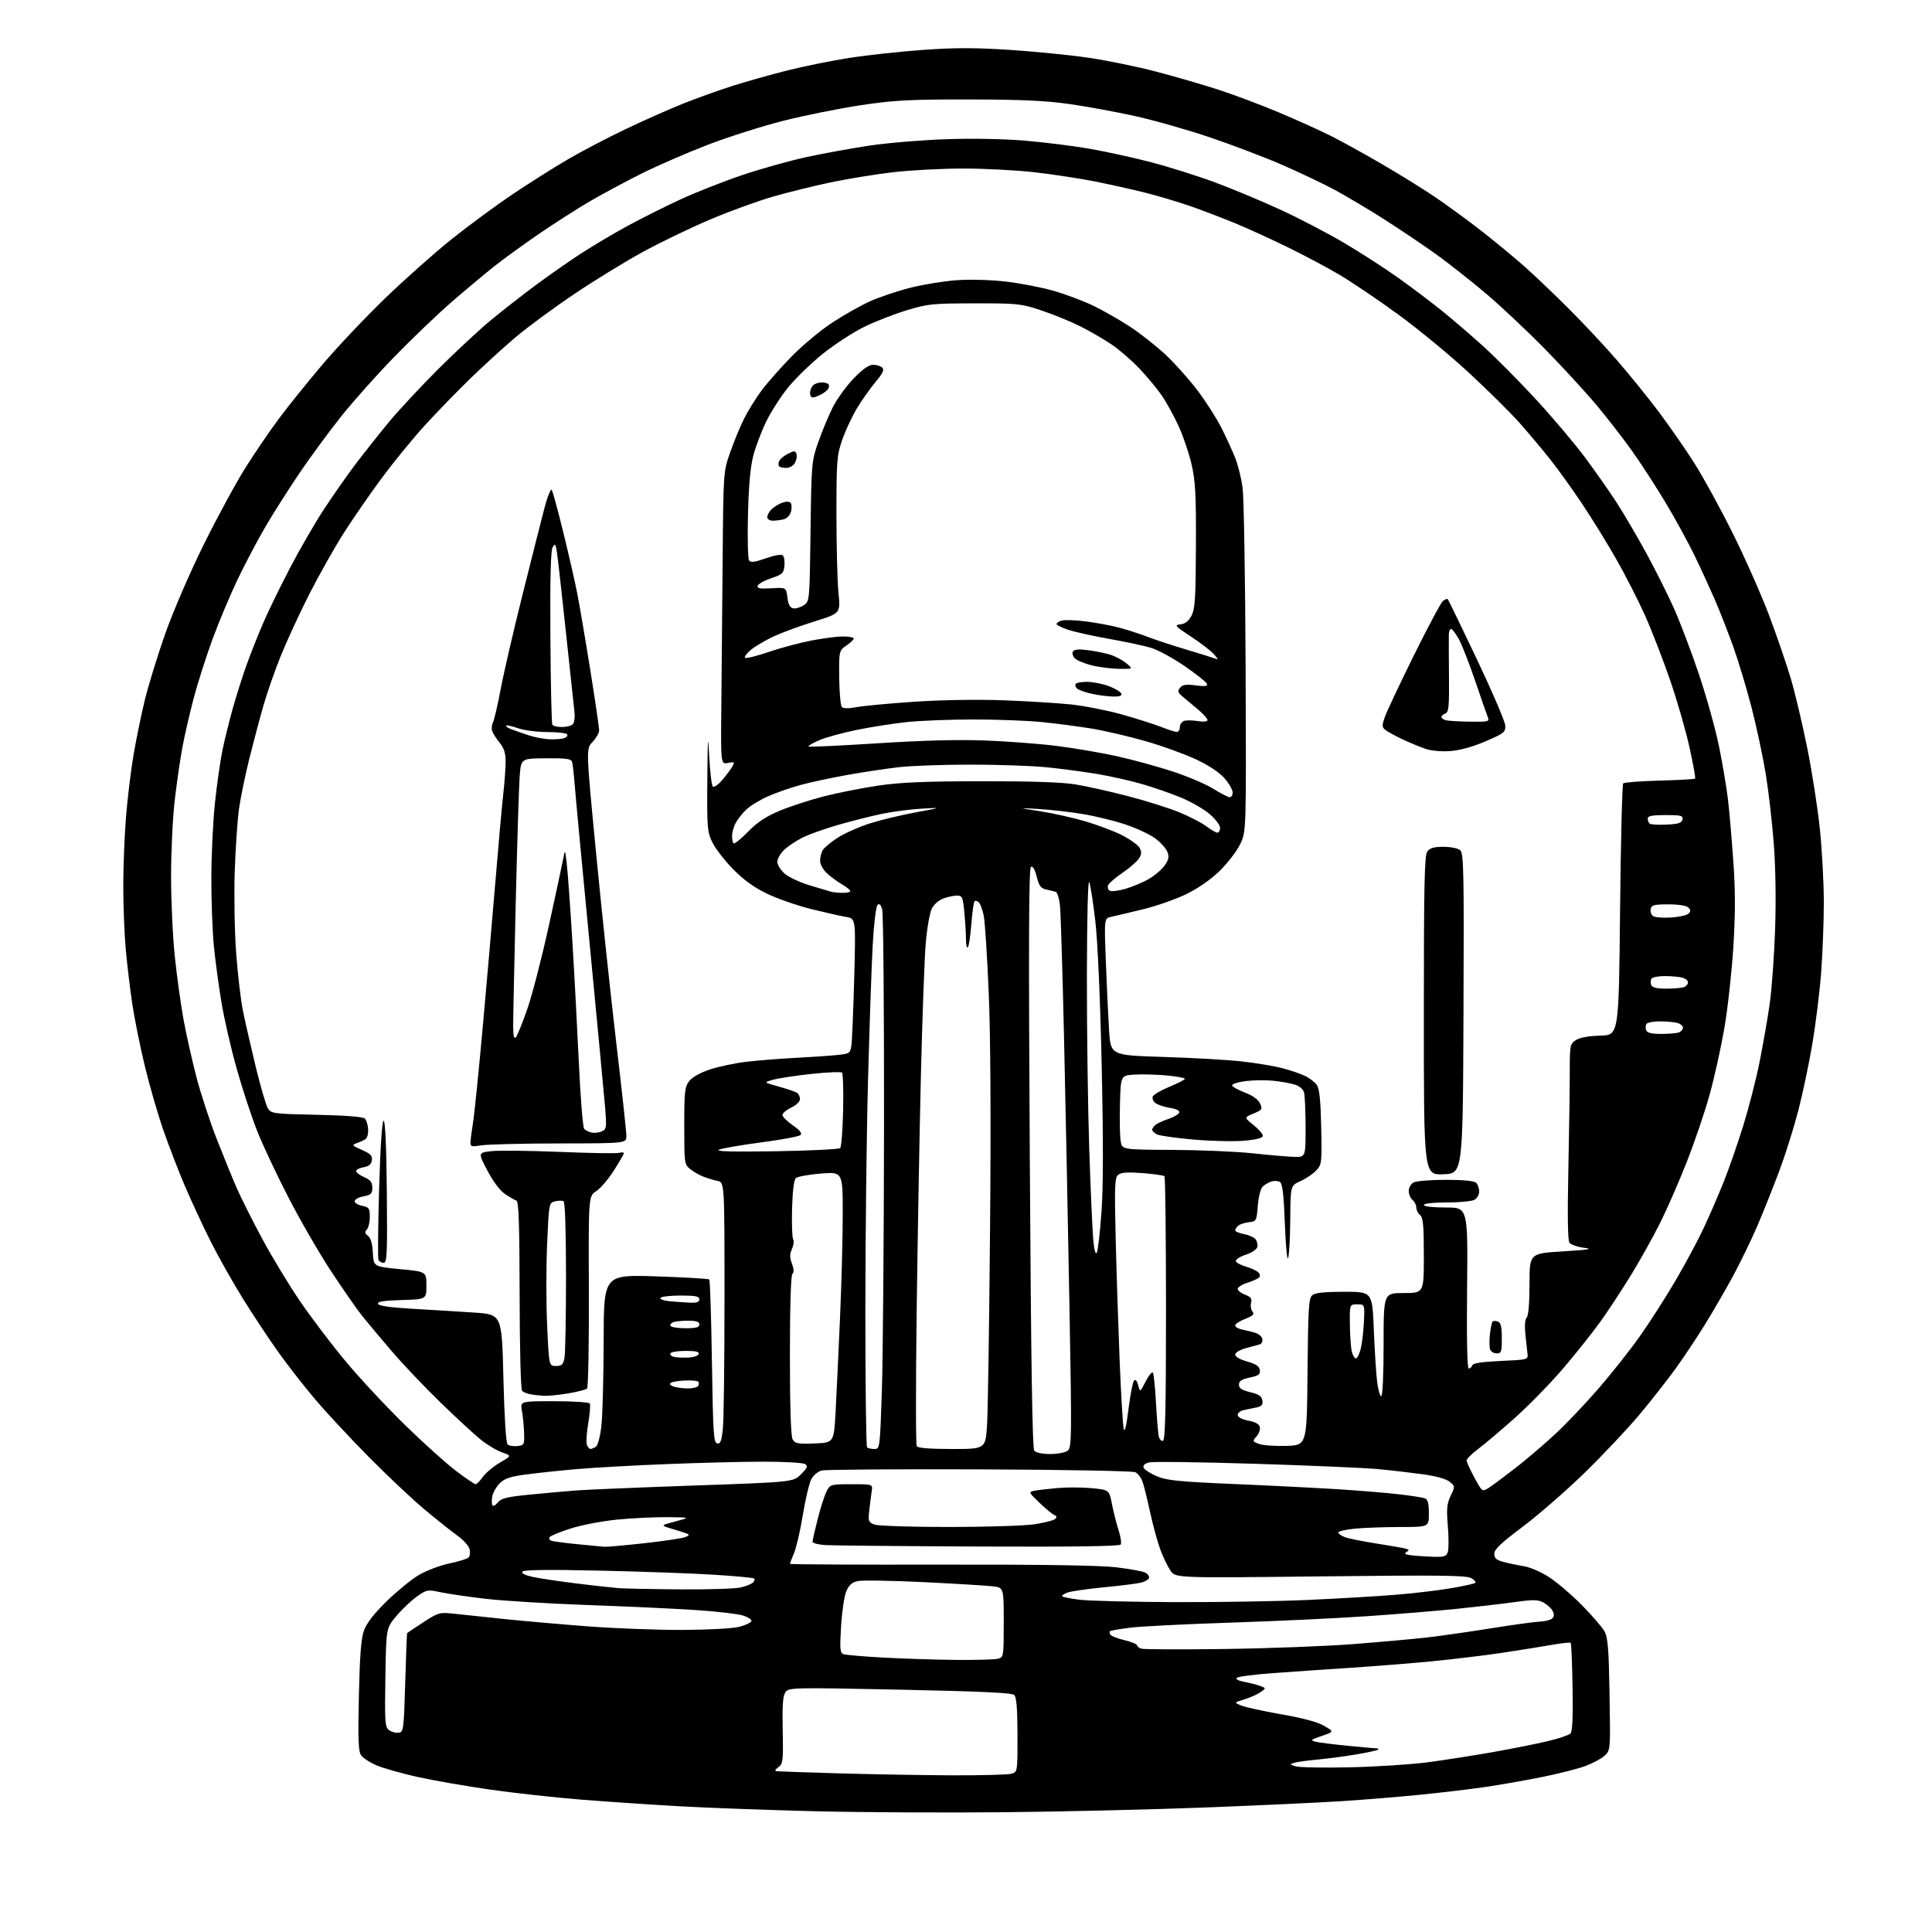 <?xml version="1.0" encoding="UTF-8" standalone="no"?>
<svg 
  version="1.1" 
  xmlns="http://www.w3.org/2000/svg" 
  xmlns:xlink="http://www.w3.org/1999/xlink" 
  xmlns:svg="http://www.w3.org/2000/svg"
  xmlns:rdf="http://www.w3.org/1999/02/22-rdf-syntax-ns#"
  xmlns:cc="http://creativecommons.org/ns#"
  xmlns:dc="http://purl.org/dc/elements/1.1/"
  viewBox="0 0 768 768"
  width="768"
  height="768"
>
<style>svg {background-color: white; }</style>"
<path stroke="none" fill="black" fill-rule="evenodd" d="M400.00,720.38C376.62,720.63 342.63,720.46 324.46,720.01C306.29,719.56 282.22,718.69 270.96,718.06C259.71,717.44 241.95,716.25 231.50,715.42C221.05,714.59 204.62,712.79 195.00,711.42C185.38,710.05 172.32,707.77 166.00,706.37C159.68,704.96 152.34,702.89 149.71,701.76C147.07,700.64 144.30,698.84 143.55,697.76C142.45,696.20 142.28,691.45 142.66,674.16C143.01,658.18 143.54,651.37 144.67,648.18C145.71,645.28 148.62,641.51 153.54,636.68C157.57,632.73 163.29,628.03 166.26,626.23C169.28,624.41 174.65,622.34 178.47,621.54C182.22,620.76 185.73,619.67 186.27,619.13C186.81,618.59 186.99,617.09 186.66,615.79C186.34,614.50 184.14,612.07 181.79,610.41C179.43,608.74 173.45,603.97 168.50,599.81C163.55,595.65 153.57,586.23 146.31,578.87C139.06,571.52 129.70,561.47 125.51,556.54C121.32,551.62 114.81,543.29 111.04,538.04C107.27,532.79 100.83,523.10 96.72,516.50C92.62,509.90 86.76,499.51 83.71,493.41C80.65,487.32 76.06,477.45 73.51,471.48C70.96,465.51 67.07,455.42 64.87,449.06C62.67,442.70 59.35,431.20 57.50,423.50C55.65,415.80 53.43,404.77 52.57,399.00C51.71,393.23 50.55,383.55 50.00,377.50C49.45,371.45 49.00,360.18 49.00,352.45C49.00,344.72 49.48,332.35 50.07,324.95C50.66,317.55 52.01,306.37 53.08,300.10C54.14,293.83 56.18,283.93 57.61,278.10C59.04,272.27 62.65,260.52 65.65,252.00C68.75,243.20 75.37,227.86 80.98,216.50C86.42,205.50 93.95,191.63 97.72,185.69C101.48,179.74 107.47,170.97 111.03,166.20C114.59,161.43 122.27,151.90 128.09,145.02C133.92,138.13 145.06,126.34 152.85,118.80C160.65,111.27 172.53,100.69 179.26,95.29C185.99,89.89 196.90,81.84 203.50,77.40C210.10,72.96 220.00,66.70 225.50,63.48C231.00,60.26 241.41,54.81 248.63,51.36C255.85,47.91 266.20,43.32 271.63,41.16C277.06,39.00 285.81,35.86 291.09,34.17C296.36,32.49 306.18,29.72 312.91,28.02C319.63,26.33 330.84,24.06 337.82,22.98C344.79,21.90 357.86,20.49 366.86,19.84C379.42,18.93 387.44,18.93 401.36,19.83C411.34,20.48 425.49,21.89 432.81,22.97C440.13,24.04 452.20,26.53 459.64,28.48C467.07,30.44 478.15,33.65 484.26,35.63C490.37,37.60 501.23,41.69 508.39,44.70C515.55,47.71 524.82,51.90 528.99,53.99C533.16,56.09 542.18,61.07 549.04,65.05C555.89,69.04 565.34,74.88 570.03,78.03C574.72,81.18 583.05,87.25 588.53,91.52C594.01,95.78 601.85,102.25 605.95,105.89C610.05,109.52 618.15,117.25 623.95,123.05C629.75,128.85 638.36,138.08 643.08,143.55C647.80,149.02 655.09,158.03 659.27,163.57C663.46,169.11 669.86,178.33 673.51,184.07C677.15,189.81 684.14,202.60 689.05,212.50C693.95,222.40 700.42,237.05 703.42,245.06C706.42,253.07 710.21,264.14 711.85,269.66C713.49,275.17 716.42,287.52 718.36,297.09C720.31,306.67 722.59,321.37 723.45,329.76C724.30,338.15 725.00,351.20 725.00,358.76C724.99,366.32 724.52,378.80 723.94,386.50C723.36,394.20 721.79,406.96 720.45,414.86C719.12,422.76 716.61,434.68 714.88,441.36C713.16,448.04 709.82,458.68 707.47,465.00C705.12,471.32 701.15,481.28 698.65,487.12C696.15,492.96 691.66,502.22 688.67,507.69C685.68,513.17 680.72,521.71 677.65,526.67C674.58,531.64 669.52,539.25 666.40,543.60C663.29,547.94 656.80,556.23 651.98,562.02C647.16,567.80 637.15,578.42 629.74,585.63C622.32,592.83 611.24,602.46 605.12,607.04C596.65,613.38 594.00,615.91 594.00,617.64C594.00,619.43 594.81,620.14 597.75,620.92C599.81,621.47 603.44,622.22 605.81,622.60C608.18,622.97 612.68,624.93 615.81,626.96C618.94,628.98 624.80,633.98 628.83,638.07C632.86,642.16 636.90,646.85 637.81,648.50C639.16,650.96 639.52,655.46 639.82,673.62C640.19,695.59 640.17,695.76 637.91,697.87C636.65,699.04 633.21,700.90 630.27,702.00C627.32,703.11 619.41,705.11 612.70,706.45C605.99,707.80 595.77,709.58 590.00,710.42C584.23,711.25 572.75,712.62 564.50,713.44C556.25,714.27 542.30,715.41 533.50,715.98C524.70,716.55 500.62,717.67 480.00,718.47C459.38,719.28 423.38,720.14 400.00,720.38zM378.50,705.72C390.05,705.76 400.62,705.48 402.00,705.10C404.50,704.39 404.50,704.39 404.47,689.72C404.45,679.48 404.07,674.67 403.22,673.82C402.31,672.91 390.37,672.35 357.82,671.67C315.24,670.79 313.60,670.82 312.26,672.63C311.20,674.05 310.93,677.66 311.14,687.74C311.38,699.88 311.24,701.11 309.45,702.46C307.92,703.62 307.83,703.97 309.00,704.10C309.82,704.19 321.07,704.57 334.00,704.95C346.93,705.32 366.95,705.67 378.50,705.72zM536.50,702.53C546.95,702.31 560.90,701.41 567.50,700.54C574.10,699.67 585.80,697.84 593.50,696.48C601.20,695.11 611.02,693.15 615.33,692.12C619.64,691.08 623.67,689.73 624.29,689.11C625.05,688.35 625.32,682.52 625.12,670.75C624.96,661.26 624.63,653.30 624.38,653.05C624.14,652.81 620.69,653.18 616.72,653.88C612.75,654.58 603.84,656.01 596.92,657.05C590.00,658.08 577.40,659.60 568.92,660.42C560.44,661.23 545.85,662.39 536.50,663.00C527.15,663.61 513.43,664.55 506.01,665.09C498.59,665.63 492.12,666.48 491.63,666.97C491.11,667.49 492.35,668.16 494.62,668.57C496.75,668.96 499.59,669.68 500.92,670.18C503.33,671.08 503.33,671.08 501.05,672.68C499.79,673.56 496.90,674.85 494.63,675.54C490.50,676.79 490.50,676.79 493.50,678.00C495.15,678.67 502.35,680.24 509.50,681.49C518.03,682.98 523.84,684.56 526.41,686.07C530.32,688.39 530.32,688.39 525.41,690.07C521.00,691.59 520.75,691.82 523.00,692.37C524.38,692.70 530.16,693.43 535.86,693.99C541.55,694.55 546.69,695.00 547.27,695.00C547.86,695.00 548.10,695.24 547.81,695.53C547.52,695.81 543.51,696.68 538.89,697.45C534.28,698.22 527.35,699.13 523.50,699.48C519.65,699.84 515.60,700.40 514.50,700.74C512.65,701.31 512.68,701.41 515.00,702.15C516.38,702.59 526.05,702.76 536.50,702.53zM158.49,688.79C160.40,688.51 160.53,687.54 161.08,669.00C161.39,658.27 161.73,649.38 161.83,649.23C161.92,649.08 164.81,647.13 168.25,644.89C174.15,641.06 174.81,640.86 180.00,641.43C183.03,641.76 191.98,642.70 199.89,643.53C207.81,644.36 223.11,645.70 233.89,646.52C244.68,647.33 261.60,647.96 271.50,647.92C281.78,647.87 291.40,647.34 293.93,646.67C296.36,646.03 298.51,645.02 298.70,644.43C298.89,643.83 297.35,642.82 295.27,642.17C293.20,641.52 284.75,640.55 276.50,640.01C268.25,639.47 248.90,638.57 233.50,638.02C218.10,637.47 199.85,636.35 192.95,635.54C186.05,634.73 178.01,633.55 175.09,632.93C169.98,631.83 169.61,631.90 165.73,634.64C163.51,636.21 159.85,639.68 157.60,642.35C153.50,647.20 153.50,647.20 153.19,666.82C152.90,684.78 153.03,686.55 154.68,687.76C155.67,688.48 157.39,688.95 158.49,688.79zM380.00,659.84C387.98,659.91 395.51,659.70 396.75,659.37C398.95,658.78 399.00,658.43 399.00,644.94C399.00,631.12 399.00,631.12 394.75,630.59C392.41,630.30 380.08,629.56 367.34,628.93C354.60,628.31 342.74,628.12 340.99,628.50C338.64,629.02 337.45,630.07 336.40,632.59C335.62,634.45 334.69,640.70 334.34,646.46C333.79,655.42 333.93,657.03 335.26,657.54C336.11,657.87 343.27,658.49 351.16,658.92C359.05,659.35 372.02,659.76 380.00,659.84zM487.00,655.50C504.32,655.26 527.27,654.39 538.00,653.55C548.73,652.71 561.77,651.54 567.00,650.95C572.23,650.36 583.70,648.72 592.50,647.31C601.30,645.90 610.18,644.68 612.23,644.60C614.28,644.51 616.46,643.94 617.07,643.33C617.84,642.56 617.88,641.64 617.17,640.32C616.61,639.27 614.98,637.79 613.54,637.02C611.37,635.86 609.48,635.83 602.22,636.84C597.42,637.51 587.20,638.70 579.50,639.50C571.80,640.30 555.60,641.63 543.50,642.46C531.40,643.29 506.94,644.45 489.14,645.02C471.34,645.60 453.38,646.51 449.23,647.03C445.07,647.56 441.48,648.19 441.24,648.43C441.00,648.67 441.07,649.30 441.40,649.83C441.73,650.36 444.25,651.34 447.00,652.00C449.75,652.66 452.00,653.57 452.00,654.03C452.00,654.48 452.79,655.09 453.75,655.38C454.71,655.68 469.68,655.73 487.00,655.50zM467.00,636.87C484.32,636.93 508.18,636.54 520.00,636.00C531.83,635.46 547.35,634.55 554.50,633.97C561.65,633.40 571.53,632.24 576.45,631.40C581.38,630.56 585.82,629.61 586.34,629.29C586.85,628.97 586.20,628.10 584.89,627.35C582.91,626.22 572.65,626.10 524.92,626.64C467.35,627.29 467.35,627.29 465.31,624.40C464.20,622.80 462.37,619.02 461.25,616.00C460.13,612.98 458.28,606.17 457.13,600.88C455.99,595.59 454.61,590.10 454.07,588.69C453.53,587.28 452.29,585.72 451.30,585.23C450.31,584.73 422.48,584.22 389.45,584.09C356.43,583.97 328.17,584.17 326.67,584.55C325.11,584.94 323.30,586.45 322.47,588.06C321.67,589.61 320.17,595.97 319.15,602.19C318.13,608.41 316.55,615.24 315.65,617.37C314.74,619.50 314.00,621.43 314.00,621.66C314.00,621.89 340.89,622.02 373.75,621.96C413.17,621.89 436.89,622.24 443.46,623.00C448.94,623.64 454.26,624.60 455.27,625.15C456.29,625.69 456.95,626.64 456.75,627.26C456.54,627.88 455.19,628.71 453.76,629.09C452.32,629.47 445.66,630.32 438.95,630.96C432.25,631.61 425.63,632.57 424.24,633.10C422.86,633.62 421.96,634.29 422.24,634.58C422.53,634.86 425.63,635.47 429.13,635.92C432.63,636.37 449.68,636.80 467.00,636.87zM270.50,631.80C281.50,631.88 292.24,631.55 294.37,631.05C296.50,630.56 298.72,629.68 299.31,629.09C299.89,628.51 300.12,627.79 299.82,627.49C299.52,627.19 292.35,626.51 283.89,625.98C275.43,625.44 254.96,624.71 238.41,624.35C217.40,623.89 208.11,624.01 207.65,624.76C207.24,625.42 208.82,626.22 211.80,626.86C214.45,627.43 222.22,628.59 229.06,629.44C235.90,630.29 243.53,631.13 246.00,631.32C248.47,631.50 259.50,631.72 270.50,631.80zM569.68,618.84C574.16,618.98 574.96,618.71 575.54,616.87C575.91,615.70 575.91,611.06 575.53,606.56C574.97,599.76 575.16,597.74 576.66,594.59C578.45,590.83 578.45,590.78 576.25,589.00C574.91,587.92 570.78,586.76 565.77,586.07C561.22,585.44 553.23,584.51 548.00,584.01C542.77,583.51 520.73,582.55 499.00,581.88C477.27,581.20 458.28,580.96 456.79,581.34C455.02,581.78 454.26,582.51 454.61,583.42C454.90,584.19 457.25,585.71 459.82,586.81C463.81,588.51 468.41,588.97 491.00,589.94C505.57,590.56 524.48,591.52 533.00,592.07C541.52,592.63 552.21,593.52 556.74,594.07C561.27,594.61 565.66,595.31 566.49,595.63C567.58,596.05 568.00,597.72 568.00,601.61C568.00,607.00 568.00,607.00 556.75,607.01C550.56,607.01 542.46,607.30 538.75,607.65C535.04,608.00 532.00,608.69 532.00,609.17C532.00,609.65 533.16,610.49 534.58,611.03C536.00,611.57 541.74,612.73 547.33,613.60C552.92,614.48 558.16,615.40 558.97,615.65C560.22,616.04 560.23,616.24 559.04,616.98C558.03,617.60 558.61,617.96 561.07,618.26C562.95,618.49 566.83,618.75 569.68,618.84zM240.29,614.87C241.28,614.94 248.38,614.31 256.07,613.46C263.76,612.61 271.06,611.53 272.28,611.06C274.01,610.39 274.17,610.07 273.00,609.60C272.18,609.27 269.48,608.41 267.00,607.69C262.50,606.37 262.50,606.37 268.50,604.79C274.50,603.20 274.50,603.20 265.50,603.10C260.55,603.05 251.65,603.46 245.73,604.02C239.81,604.58 231.39,606.17 227.02,607.55C222.65,608.93 218.81,610.50 218.48,611.04C218.14,611.57 218.46,612.22 219.19,612.48C219.91,612.74 224.55,613.35 229.50,613.84C234.45,614.33 239.31,614.79 240.29,614.87zM389.19,614.77C358.56,614.63 331.14,614.38 328.25,614.21C325.36,614.04 323.00,613.43 323.00,612.86C323.00,612.30 323.93,608.19 325.07,603.74C326.20,599.28 327.79,594.37 328.59,592.82C330.02,590.06 330.24,590.00 338.50,590.00C346.95,590.00 346.95,590.00 346.52,592.75C346.29,594.26 345.86,597.65 345.56,600.28C345.07,604.71 345.22,605.13 347.58,606.03C349.00,606.57 362.11,607.00 377.12,607.00C391.97,607.00 407.35,606.51 411.31,605.91C415.26,605.31 418.95,604.35 419.50,603.78C420.17,603.09 420.05,602.59 419.14,602.26C418.40,601.98 415.75,599.81 413.27,597.43C408.92,593.27 408.84,593.08 411.12,592.61C412.43,592.34 416.61,591.85 420.41,591.52C424.21,591.18 430.38,591.21 434.12,591.58C440.91,592.25 440.91,592.25 442.02,597.87C442.63,600.97 443.81,605.63 444.64,608.23C445.47,610.83 445.86,613.42 445.51,613.98C445.08,614.67 426.54,614.93 389.19,614.77zM197.89,597.25C199.21,595.59 201.47,595.04 210.50,594.14C216.55,593.54 224.88,592.79 229.00,592.48C233.12,592.16 254.24,591.28 275.91,590.52C315.33,589.14 315.33,589.14 318.41,586.04C321.00,583.44 321.26,582.79 320.00,581.99C319.18,581.46 311.75,581.03 303.50,581.04C295.25,581.04 277.83,581.48 264.80,582.01C251.76,582.53 235.79,583.42 229.30,583.99C222.81,584.55 213.80,585.50 209.29,586.10C202.83,586.96 200.56,587.71 198.65,589.62C197.32,590.96 195.99,593.27 195.70,594.77C195.42,596.26 195.43,597.89 195.74,598.38C196.04,598.87 197.01,598.36 197.89,597.25zM591.85,591.40C593.31,590.46 598.10,586.90 602.50,583.49C606.90,580.07 614.06,573.95 618.41,569.89C622.77,565.83 630.50,557.68 635.59,551.79C640.69,545.89 647.98,536.67 651.79,531.29C655.61,525.90 661.97,516.00 665.92,509.27C669.88,502.55 675.06,492.87 677.43,487.77C679.80,482.67 683.36,474.44 685.33,469.47C687.31,464.51 690.72,454.68 692.92,447.64C695.11,440.60 698.06,429.14 699.46,422.17C700.85,415.20 702.67,404.77 703.49,399.00C704.31,393.23 705.27,379.95 705.63,369.50C706.03,357.81 705.82,344.64 705.10,335.25C704.45,326.86 703.02,314.49 701.93,307.75C700.83,301.01 698.31,289.20 696.34,281.50C694.36,273.80 691.04,262.77 688.97,257.00C686.89,251.22 683.63,242.90 681.73,238.50C679.82,234.10 676.21,226.22 673.69,221.00C671.17,215.78 665.97,206.26 662.13,199.86C658.29,193.46 652.35,184.29 648.92,179.47C645.50,174.65 639.29,166.62 635.13,161.61C630.97,156.60 621.79,146.58 614.74,139.35C607.68,132.12 596.98,122.03 590.95,116.91C584.92,111.80 575.83,104.63 570.75,100.98C565.66,97.34 556.38,91.10 550.12,87.11C543.87,83.13 535.09,77.91 530.62,75.50C526.16,73.09 516.69,68.59 509.59,65.50C502.49,62.42 489.44,57.45 480.59,54.48C471.74,51.50 458.43,47.73 451.00,46.10C443.57,44.46 431.88,42.32 425.00,41.34C415.51,40.00 405.88,39.56 385.00,39.54C361.19,39.52 355.42,39.83 342.00,41.85C333.48,43.14 319.66,45.92 311.30,48.04C302.93,50.16 289.43,54.46 281.30,57.58C273.16,60.71 261.26,65.88 254.87,69.08C248.47,72.28 239.24,77.24 234.37,80.09C229.49,82.95 220.56,88.66 214.52,92.78C208.49,96.90 200.39,102.78 196.52,105.83C192.66,108.89 185.00,115.30 179.50,120.07C174.00,124.84 163.82,134.58 156.88,141.71C149.93,148.84 140.34,159.59 135.57,165.59C130.79,171.59 123.37,181.68 119.09,188.00C114.81,194.32 108.73,203.89 105.59,209.26C102.45,214.62 97.45,224.07 94.49,230.26C91.53,236.44 87.04,247.12 84.51,254.00C81.98,260.88 78.61,271.45 77.01,277.50C75.41,283.55 73.39,292.32 72.52,297.00C71.65,301.68 70.27,311.12 69.47,317.99C68.66,324.87 68.00,338.49 68.00,348.27C68.00,358.05 68.67,372.48 69.50,380.33C70.32,388.18 71.89,399.44 72.97,405.36C74.06,411.28 76.36,421.55 78.09,428.18C79.81,434.81 83.45,445.90 86.17,452.82C88.88,459.75 92.50,468.58 94.19,472.46C95.89,476.33 100.42,485.35 104.27,492.50C108.11,499.65 114.88,510.82 119.31,517.31C123.74,523.81 131.94,534.61 137.54,541.31C143.13,548.02 153.74,559.38 161.10,566.56C168.47,573.74 177.60,581.96 181.40,584.81C185.19,587.67 188.65,590.00 189.08,590.00C189.51,590.00 190.79,588.69 191.93,587.09C193.07,585.50 196.12,582.95 198.71,581.43C203.42,578.67 203.42,578.67 199.56,577.34C197.45,576.61 193.64,574.33 191.11,572.28C188.57,570.23 181.38,563.59 175.12,557.53C168.86,551.46 160.09,542.23 155.62,537.00C151.15,531.77 145.87,525.48 143.89,523.00C141.90,520.52 136.43,512.65 131.72,505.50C127.00,498.35 119.32,485.07 114.65,476.00C109.97,466.93 104.36,455.00 102.19,449.50C100.02,444.00 96.39,432.98 94.14,425.00C91.88,417.02 89.13,405.10 88.04,398.50C86.94,391.90 85.59,381.84 85.02,376.14C84.46,370.45 84.00,358.30 84.01,349.14C84.02,339.99 84.67,326.43 85.46,319.00C86.26,311.57 87.61,302.12 88.47,298.00C89.33,293.88 91.18,286.45 92.56,281.50C93.95,276.55 96.38,268.90 97.95,264.50C99.53,260.10 102.46,252.68 104.47,248.00C106.47,243.32 111.28,233.43 115.16,226.00C119.03,218.57 125.13,208.02 128.71,202.54C132.30,197.06 137.97,188.96 141.31,184.54C144.66,180.12 150.55,172.68 154.41,168.00C158.27,163.32 167.07,153.86 173.96,146.96C180.86,140.07 190.32,131.25 195.00,127.38C199.68,123.51 207.78,117.18 213.00,113.31C218.22,109.44 226.32,103.79 231.00,100.75C235.68,97.71 244.00,92.77 249.50,89.78C255.00,86.80 264.45,82.06 270.50,79.27C276.55,76.47 287.57,72.13 295.00,69.62C302.43,67.11 313.90,63.89 320.50,62.46C327.10,61.03 338.35,58.98 345.50,57.90C352.65,56.82 366.38,55.67 376.00,55.34C386.36,54.98 399.13,55.21 407.29,55.90C414.87,56.54 426.35,57.96 432.79,59.07C439.23,60.17 450.38,62.61 457.58,64.49C464.77,66.37 476.24,69.99 483.08,72.53C489.91,75.07 501.60,79.96 509.05,83.39C516.51,86.82 527.98,92.81 534.55,96.70C541.12,100.59 550.77,106.83 556.00,110.57C561.23,114.30 568.88,120.07 573.00,123.39C577.12,126.70 584.51,133.04 589.40,137.46C594.30,141.88 603.71,151.35 610.32,158.50C616.92,165.65 625.69,176.00 629.81,181.50C633.92,187.00 639.69,195.21 642.62,199.75C645.55,204.28 650.84,213.30 654.38,219.79C657.92,226.27 662.85,236.11 665.34,241.64C667.82,247.17 672.34,259.07 675.38,268.10C678.41,277.12 682.02,290.12 683.40,297.00C684.79,303.88 686.37,313.32 686.92,318.00C687.47,322.68 688.42,333.70 689.03,342.51C689.85,354.27 689.85,363.27 689.03,376.42C688.42,386.26 686.83,400.65 685.51,408.41C684.18,416.16 681.54,428.12 679.64,435.00C677.75,441.88 673.62,454.02 670.47,462.00C667.33,469.98 662.54,480.92 659.83,486.32C657.12,491.72 651.97,500.95 648.37,506.82C644.78,512.69 639.29,521.05 636.17,525.39C633.05,529.73 626.43,538.06 621.45,543.89C616.47,549.73 607.92,558.50 602.45,563.40C596.98,568.29 590.36,573.90 587.75,575.86C585.14,577.82 583.00,579.93 583.00,580.54C583.00,581.15 584.40,584.22 586.10,587.37C589.20,593.10 589.20,593.10 591.85,591.40zM417.43,578.00C420.28,578.00 423.41,577.42 424.38,576.71C426.04,575.50 426.08,572.33 425.09,517.46C424.51,485.58 423.56,438.35 422.97,412.50C422.38,386.65 421.66,363.11 421.37,360.19C421.08,357.27 420.31,354.72 419.67,354.52C419.03,354.33 417.32,353.91 415.87,353.59C413.75,353.13 413.02,352.15 412.10,348.47C411.35,345.51 410.55,344.16 409.81,344.62C408.96,345.14 408.85,374.78 409.36,460.33C409.84,541.59 410.37,575.74 411.14,576.67C411.80,577.46 414.34,578.00 417.43,578.00zM234.72,575.98C235.15,575.98 236.11,575.58 236.85,575.11C237.64,574.62 238.56,571.16 239.06,566.88C239.53,562.82 239.93,547.62 239.96,533.09C240.00,506.69 240.00,506.69 260.70,507.37C272.08,507.75 281.64,508.31 281.95,508.61C282.25,508.92 282.73,523.63 283.00,541.32C283.44,569.77 283.68,573.51 285.10,573.78C286.38,574.03 286.84,572.84 287.35,567.90C287.71,564.49 288.00,541.08 288.00,515.87C288.00,470.04 288.00,470.04 285.25,469.44C283.74,469.11 281.24,468.36 279.71,467.78C278.17,467.20 275.81,465.85 274.46,464.79C272.04,462.89 272.00,462.62 272.00,447.56C272.00,433.75 272.20,432.02 274.01,429.71C275.24,428.15 278.46,426.36 282.26,425.11C285.69,423.99 292.10,422.63 296.50,422.10C300.90,421.57 309.68,420.86 316.00,420.53C322.32,420.20 329.85,419.69 332.72,419.39C337.67,418.89 337.96,418.70 338.43,415.68C338.70,413.93 339.21,401.84 339.56,388.81C340.20,365.13 340.20,365.13 336.35,364.49C334.23,364.15 328.00,362.74 322.50,361.38C317.00,360.01 309.12,357.28 305.00,355.30C299.76,352.79 295.67,349.84 291.42,345.51C288.07,342.11 284.36,337.31 283.17,334.85C281.14,330.66 281.01,329.05 281.17,309.93C281.32,292.63 281.43,291.21 281.92,300.67C282.24,306.81 282.88,312.21 283.35,312.67C283.81,313.13 285.53,311.93 287.17,310.00C288.80,308.07 290.61,305.65 291.18,304.60C292.12,302.89 291.94,302.76 289.36,303.28C286.50,303.85 286.50,303.85 286.75,279.68C286.88,266.38 287.12,240.20 287.27,221.50C287.56,187.50 287.56,187.50 290.29,179.71C291.79,175.42 294.31,169.34 295.90,166.20C297.48,163.06 300.64,158.02 302.91,155.00C305.18,151.97 310.52,145.95 314.77,141.61C319.02,137.27 326.21,131.28 330.75,128.30C335.29,125.31 342.03,121.50 345.74,119.82C349.44,118.14 356.67,115.70 361.81,114.40C366.94,113.10 375.28,111.74 380.34,111.38C385.68,111.01 393.91,111.24 399.92,111.94C405.62,112.60 414.16,114.27 418.89,115.63C423.63,117.00 430.65,119.63 434.50,121.48C438.35,123.33 444.90,127.06 449.06,129.77C453.21,132.49 459.64,137.54 463.35,141.01C467.05,144.47 472.79,150.90 476.10,155.29C479.40,159.68 483.67,166.37 485.58,170.15C487.48,173.94 489.94,179.31 491.04,182.09C492.13,184.87 493.44,190.15 493.95,193.82C494.46,197.49 495.00,229.75 495.15,265.51C495.41,330.52 495.41,330.52 493.02,335.51C491.70,338.25 488.10,342.99 485.01,346.03C481.54,349.45 476.48,353.01 471.79,355.33C467.61,357.39 459.76,360.15 454.34,361.46C448.93,362.77 443.25,364.12 441.71,364.45C438.93,365.06 438.93,365.06 439.59,382.28C439.95,391.75 440.53,404.00 440.87,409.50C441.50,419.50 441.50,419.50 462.50,420.15C474.05,420.50 488.10,421.31 493.72,421.94C499.34,422.58 506.50,423.76 509.63,424.58C512.76,425.39 516.86,426.79 518.73,427.68C520.61,428.57 522.77,430.25 523.53,431.40C524.50,432.89 525.00,437.82 525.20,448.17C525.49,462.29 525.42,462.91 523.20,465.29C521.93,466.64 519.11,468.55 516.95,469.52C513.00,471.30 513.00,471.30 512.90,484.40C512.85,491.61 512.48,498.62 512.08,500.00C511.67,501.44 511.11,495.74 510.76,486.61C510.32,475.00 509.80,470.49 508.83,469.88C508.10,469.42 506.60,469.31 505.50,469.63C504.40,469.95 502.82,470.86 502.00,471.64C501.12,472.48 500.29,475.64 500.00,479.29C499.51,485.32 499.41,485.51 496.50,485.84C494.85,486.02 492.94,486.64 492.25,487.21C491.56,487.78 491.00,488.62 491.00,489.08C491.00,489.53 492.56,490.20 494.46,490.56C496.37,490.92 498.43,491.82 499.05,492.56C499.66,493.30 500.02,494.68 499.83,495.62C499.64,496.62 497.70,497.93 495.20,498.77C492.84,499.56 491.07,500.71 491.28,501.34C491.49,501.97 493.29,502.94 495.29,503.50C497.28,504.06 499.48,505.08 500.16,505.76C500.93,506.53 501.04,507.33 500.45,507.88C499.93,508.36 497.81,509.30 495.75,509.96C493.69,510.62 492.00,511.70 492.00,512.36C492.00,513.02 493.32,514.06 494.94,514.67C497.24,515.54 497.75,516.23 497.32,517.89C497.01,519.06 497.27,520.62 497.88,521.35C498.76,522.42 498.16,523.03 495.00,524.27C492.80,525.13 491.00,526.32 491.00,526.90C491.00,527.48 492.24,528.21 493.75,528.52C495.26,528.82 497.62,529.40 498.99,529.81C500.36,530.21 501.63,531.32 501.81,532.27C502.00,533.23 501.55,534.18 500.82,534.39C500.10,534.60 497.59,535.29 495.25,535.93C492.82,536.59 491.00,537.68 491.00,538.48C491.00,539.30 492.98,540.44 495.75,541.22C499.24,542.20 500.58,543.11 500.80,544.63C501.05,546.33 500.35,546.85 496.80,547.60C493.55,548.29 492.50,548.98 492.50,550.42C492.50,551.86 493.61,552.60 497.00,553.42C500.47,554.25 501.57,555.01 501.81,556.71C502.06,558.41 501.52,559.06 499.56,559.46C498.15,559.76 495.88,560.23 494.50,560.52C493.12,560.80 492.00,561.68 492.00,562.46C492.00,563.33 493.63,564.21 496.24,564.72C499.11,565.29 500.60,566.14 500.83,567.35C501.02,568.34 500.40,570.00 499.46,571.05C497.81,572.87 497.86,572.99 500.46,573.98C501.95,574.55 506.85,574.90 511.34,574.76C519.50,574.50 519.50,574.50 519.76,545.36C520.00,519.80 520.23,516.05 521.67,514.86C522.83,513.89 526.51,513.50 534.40,513.50C545.50,513.50 545.50,513.50 546.11,528.52C546.44,536.78 547.03,546.11 547.43,549.27C547.82,552.42 548.56,555.00 549.07,555.00C549.61,555.00 550.00,546.44 550.00,534.50C550.00,514.00 550.00,514.00 558.00,514.00C566.00,514.00 566.00,514.00 566.00,499.12C566.00,487.12 565.71,484.00 564.50,483.00C563.67,482.32 563.00,480.97 563.00,480.00C563.00,479.03 562.32,477.68 561.50,477.00C560.67,476.32 560.00,474.70 560.00,473.41C560.00,472.12 560.87,470.61 561.93,470.04C563.00,469.47 568.76,469.00 574.73,469.00C581.85,469.00 586.01,469.41 586.80,470.20C587.46,470.86 588.00,472.42 588.00,473.66C588.00,474.91 587.13,476.40 586.07,476.96C585.00,477.53 580.05,478.00 575.07,478.00C569.69,478.00 566.00,478.41 566.00,479.00C566.00,479.59 569.58,480.00 574.75,480.00C583.50,480.00 583.50,480.00 583.19,512.00C582.99,532.45 583.23,544.00 583.85,544.00C584.39,544.00 585.02,543.44 585.25,542.75C585.53,541.89 589.11,541.34 596.58,541.00C607.50,540.50 607.50,540.50 607.18,538.00C607.00,536.62 606.62,533.09 606.33,530.15C606.01,526.89 606.23,524.37 606.90,523.70C607.58,523.02 608.00,517.94 608.00,510.43C608.00,498.26 608.00,498.26 621.25,497.44C631.72,496.80 633.49,496.50 629.68,496.01C627.03,495.67 624.41,494.74 623.86,493.95C623.21,493.01 623.06,482.94 623.43,465.59C623.74,450.79 624.00,433.36 624.00,426.86C624.00,415.47 624.09,414.99 626.42,413.46C627.98,412.44 631.46,411.80 636.17,411.68C643.50,411.48 643.50,411.48 644.00,361.82C644.27,334.51 644.84,311.83 645.25,311.41C645.67,311.00 652.17,310.50 659.70,310.30C667.23,310.10 673.59,309.74 673.83,309.50C674.07,309.27 673.05,303.61 671.57,296.94C670.09,290.26 666.60,278.21 663.82,270.15C661.04,262.09 656.59,250.62 653.92,244.65C651.25,238.68 646.08,228.55 642.42,222.15C638.77,215.74 632.62,205.80 628.77,200.05C624.91,194.30 619.25,186.42 616.18,182.55C613.11,178.67 607.65,172.18 604.05,168.11C600.45,164.05 591.33,155.02 583.79,148.06C576.25,141.09 563.65,130.71 555.79,124.99C547.93,119.26 537.45,112.18 532.50,109.25C527.55,106.32 518.10,101.30 511.50,98.09C504.90,94.88 495.68,90.67 491.00,88.74C486.32,86.81 478.51,83.82 473.64,82.10C468.77,80.39 460.45,77.90 455.14,76.57C449.84,75.24 440.77,73.23 435.00,72.08C429.23,70.94 418.65,69.33 411.51,68.50C404.36,67.68 391.53,67.00 383.00,67.00C374.47,67.00 361.81,67.66 354.88,68.48C347.94,69.29 336.83,71.10 330.19,72.50C323.54,73.90 313.27,76.44 307.37,78.13C301.46,79.82 290.30,83.88 282.56,87.14C274.83,90.40 262.65,96.26 255.50,100.17C248.35,104.08 235.97,111.68 228.00,117.06C220.03,122.44 209.68,130.07 205.00,134.02C200.32,137.97 192.22,145.36 187.00,150.43C181.78,155.50 173.63,163.89 168.90,169.07C164.16,174.26 156.46,183.68 151.78,190.00C147.10,196.32 140.26,206.22 136.58,212.00C132.91,217.78 126.75,228.71 122.89,236.30C119.04,243.89 113.95,254.91 111.58,260.80C109.22,266.68 106.12,275.55 104.71,280.50C103.29,285.45 100.78,294.90 99.13,301.50C97.49,308.10 95.63,317.10 95.01,321.50C94.39,325.90 93.62,337.15 93.31,346.50C93.00,355.85 93.25,370.39 93.87,378.80C94.50,387.22 95.71,397.57 96.57,401.80C97.43,406.04 99.72,416.02 101.64,424.00C103.57,431.98 105.77,439.46 106.52,440.64C107.83,442.67 108.82,442.79 125.91,443.15C137.48,443.39 144.33,443.93 145.05,444.65C145.67,445.27 146.25,447.23 146.34,449.00C146.44,450.97 145.92,452.54 145.00,453.04C144.18,453.49 142.60,454.16 141.50,454.54C139.80,455.11 140.16,455.50 143.82,457.10C147.32,458.62 148.08,459.41 147.82,461.23C147.59,462.84 146.65,463.63 144.56,463.99C142.94,464.27 141.59,464.95 141.56,465.50C141.53,466.05 142.96,467.14 144.75,467.93C147.29,469.05 148.00,469.97 148.00,472.14C148.00,474.51 147.50,475.00 144.50,475.57C142.57,475.93 141.00,476.79 141.00,477.49C141.00,478.18 142.35,479.02 144.00,479.35C146.71,479.89 147.00,480.32 147.00,483.77C147.00,485.88 146.46,488.14 145.80,488.80C144.88,489.72 144.98,490.27 146.26,491.25C147.37,492.09 148.02,494.32 148.21,498.00C148.50,503.50 148.50,503.50 159.00,504.50C169.50,505.50 169.50,505.50 169.50,511.00C169.50,516.50 169.50,516.50 159.68,516.79C152.53,517.00 149.97,517.40 150.26,518.29C150.53,519.10 155.04,519.75 164.08,520.27C171.46,520.69 182.45,521.37 188.50,521.77C199.50,522.50 199.50,522.50 200.11,547.81C200.47,562.85 201.13,573.53 201.74,574.14C202.30,574.70 204.05,575.01 205.63,574.83C208.39,574.51 208.49,574.31 208.33,569.50C208.23,566.75 207.84,562.81 207.47,560.75C206.78,557.00 206.78,557.00 220.33,557.00C227.78,557.00 234.14,557.41 234.45,557.92C234.76,558.43 234.49,561.95 233.84,565.75C233.19,569.54 232.94,573.41 233.29,574.33C233.65,575.25 234.29,575.99 234.72,575.98zM347.56,576.00C349.76,576.00 349.78,575.86 350.55,553.25C350.97,540.74 351.36,493.15 351.41,447.50C351.46,401.85 351.14,363.20 350.69,361.61C350.12,359.52 349.58,359.02 348.80,359.80C348.20,360.40 347.36,367.50 346.91,375.69C346.46,383.84 345.62,408.27 345.04,430.00C344.46,451.73 343.99,493.16 343.99,522.08C344.00,551.00 344.30,574.97 344.67,575.33C345.03,575.70 346.33,576.00 347.56,576.00zM378.45,576.00C391.78,576.00 391.78,576.00 392.38,566.25C392.71,560.89 393.24,525.90 393.56,488.50C393.94,444.88 393.75,411.18 393.03,394.50C392.42,380.20 391.54,366.55 391.08,364.17C390.62,361.79 389.74,359.34 389.14,358.74C388.53,358.13 387.75,357.92 387.41,358.26C387.06,358.61 386.48,362.71 386.12,367.38C385.75,372.05 385.13,376.20 384.73,376.61C384.33,377.01 384.00,375.57 383.99,373.42C383.99,371.26 383.70,366.46 383.35,362.75C382.77,356.65 382.50,356.00 380.50,356.00C379.29,356.00 376.87,356.50 375.12,357.11C373.31,357.74 371.29,359.47 370.44,361.12C369.61,362.72 368.52,368.85 368.01,374.76C367.50,380.67 366.62,404.62 366.06,428.00C365.50,451.38 364.74,493.73 364.38,522.12C364.01,550.50 364.03,574.24 364.42,574.87C364.88,575.62 369.59,576.00 378.45,576.00zM323.81,573.79C331.50,573.50 331.50,573.50 332.17,561.00C332.55,554.12 333.33,537.41 333.92,523.86C334.52,510.31 335.00,491.70 335.00,482.52C335.00,465.82 335.00,465.82 326.25,466.51C321.44,466.90 316.97,467.72 316.32,468.35C315.59,469.06 315.03,473.71 314.86,480.50C314.70,486.55 314.90,492.03 315.30,492.68C315.70,493.32 315.48,495.04 314.82,496.50C313.89,498.54 313.88,499.85 314.80,502.28C315.58,504.35 315.65,505.75 314.99,506.41C314.38,507.02 314.00,519.36 314.00,538.77C314.00,558.89 314.38,570.84 315.06,572.11C315.99,573.85 317.00,574.05 323.81,573.79zM462.29,572.74C463.22,572.43 463.50,560.18 463.50,520.25C463.50,491.60 463.23,467.89 462.90,467.56C462.56,467.23 458.64,466.68 454.18,466.33C448.22,465.87 445.64,466.05 444.49,467.01C443.13,468.14 443.00,471.26 443.49,491.90C443.80,504.88 444.51,526.75 445.06,540.50C445.62,554.25 446.35,566.62 446.69,568.00C447.10,569.64 447.75,566.94 448.60,560.10C449.31,554.38 450.31,549.29 450.82,548.78C451.39,548.21 452.02,548.95 452.46,550.68C453.18,553.50 453.18,553.50 455.44,549.10C456.68,546.68 457.97,545.14 458.31,545.69C458.64,546.23 459.19,551.58 459.52,557.59C459.85,563.59 460.34,569.54 460.60,570.82C460.86,572.10 461.62,572.96 462.29,572.74zM216.42,554.86C214.81,554.79 212.38,554.53 211.00,554.28C209.62,554.03 208.08,553.42 207.56,552.92C207.01,552.39 206.59,536.69 206.56,514.84C206.51,486.83 206.20,477.57 205.30,477.27C204.64,477.05 202.61,475.88 200.80,474.67C198.76,473.31 196.08,469.76 193.76,465.35C190.02,458.23 190.02,458.23 195.26,457.61C198.14,457.27 210.30,457.39 222.28,457.89C234.26,458.39 244.95,458.56 246.03,458.28C247.11,458.00 248.00,458.06 248.00,458.41C248.00,458.76 246.22,461.85 244.04,465.27C241.87,468.70 238.70,472.40 237.01,473.50C233.93,475.50 233.93,475.50 234.08,513.34C234.16,534.15 233.84,551.53 233.36,551.97C232.89,552.41 229.54,553.27 225.92,553.89C222.30,554.50 218.02,554.94 216.42,554.86zM273.19,551.93C275.22,551.97 277.18,551.52 277.54,550.93C277.90,550.35 277.91,549.57 277.55,549.22C277.19,548.86 274.87,548.66 272.39,548.77C269.90,548.87 267.37,549.27 266.75,549.65C266.03,550.10 266.32,550.62 267.57,551.10C268.63,551.52 271.16,551.89 273.19,551.93zM220.99,543.00C223.28,543.00 223.86,542.47 224.38,539.88C224.72,538.16 225.00,523.56 225.00,507.43C225.00,489.91 224.62,477.88 224.05,477.53C223.52,477.20 221.99,477.21 220.65,477.55C218.22,478.16 218.20,478.27 217.49,494.50C217.09,503.48 217.09,518.07 217.50,526.92C218.23,543.00 218.23,543.00 220.99,543.00zM273.42,539.66C275.58,539.57 277.53,538.94 277.76,538.25C278.05,537.35 276.61,537.00 272.64,537.00C269.60,537.00 266.86,537.42 266.55,537.92C266.23,538.43 266.77,539.07 267.74,539.33C268.71,539.60 271.27,539.74 273.42,539.66zM538.98,540.00C539.50,540.00 540.36,538.31 540.89,536.25C541.42,534.19 542.00,529.35 542.18,525.50C542.50,518.50 542.50,518.50 539.50,518.50C536.50,518.50 536.50,518.50 536.60,526.57C536.65,531.01 537.00,535.85 537.37,537.32C537.74,538.79 538.46,540.00 538.98,540.00zM594.97,538.00C593.85,538.00 592.67,537.30 592.34,536.45C592.02,535.60 591.98,532.88 592.26,530.40C592.54,527.93 593.02,525.64 593.34,525.33C593.66,525.01 594.61,525.02 595.46,525.35C596.61,525.79 597.00,527.45 597.00,531.97C597.00,537.36 596.79,538.00 594.97,538.00zM272.56,528.00C276.73,528.00 278.00,527.65 278.00,526.50C278.00,525.39 276.84,525.00 273.58,525.00C271.15,525.00 268.45,525.27 267.59,525.60C266.72,525.94 266.26,526.61 266.56,527.10C266.87,527.60 269.57,528.00 272.56,528.00zM274.25,517.83C276.99,517.95 278.00,517.60 278.00,516.50C278.00,515.30 276.51,515.00 270.56,515.00C266.47,515.00 262.86,515.42 262.54,515.94C262.22,516.46 263.88,517.06 266.23,517.27C268.58,517.48 272.19,517.73 274.25,517.83zM152.48,502.00C151.63,502.00 150.71,501.41 150.43,500.69C150.16,499.96 150.28,487.25 150.71,472.44C151.20,455.67 151.88,445.50 152.50,445.50C153.14,445.50 153.60,455.76 153.77,473.75C154.00,498.69 153.85,502.00 152.48,502.00zM436.00,497.95C436.43,497.15 437.27,489.93 437.85,481.90C438.57,471.87 438.60,453.60 437.93,423.40C437.34,396.70 436.35,374.27 435.41,366.15C434.56,358.80 433.47,351.83 432.99,350.65C432.48,349.38 432.10,364.59 432.06,387.82C432.03,409.44 432.45,440.49 432.99,456.82C433.54,473.14 434.26,489.40 434.60,492.95C434.97,496.96 435.50,498.85 436.00,497.95zM573.75,466.79C566.00,467.08 566.00,467.08 566.00,403.73C566.00,351.51 566.24,340.05 567.38,338.50C568.41,337.09 570.01,336.62 573.79,336.62C576.56,336.62 579.55,337.21 580.42,337.94C581.85,339.12 581.99,345.72 581.76,402.88C581.50,466.50 581.50,466.50 573.75,466.79zM514.25,459.86C519.00,460.00 519.00,460.00 518.99,448.25C518.98,441.79 518.71,435.51 518.38,434.29C518.02,432.95 516.56,431.71 514.64,431.12C512.92,430.59 509.02,429.91 506.00,429.60C502.98,429.29 498.02,429.37 495.00,429.77C491.98,430.17 489.63,430.95 489.79,431.50C489.95,432.05 492.26,433.33 494.92,434.34C498.01,435.51 500.16,437.07 500.88,438.64C501.92,440.93 501.74,441.21 498.28,442.66C494.55,444.22 494.55,444.22 498.27,447.20C500.32,448.85 502.00,450.77 502.00,451.48C502.00,452.35 499.64,452.99 494.75,453.44C490.76,453.82 481.69,453.62 474.59,453.01C467.48,452.40 460.85,451.45 459.84,450.91C458.83,450.37 458.00,449.55 458.00,449.09C458.00,448.62 458.59,447.76 459.31,447.16C460.03,446.56 462.35,445.50 464.48,444.79C466.61,444.08 468.53,442.95 468.75,442.27C469.00,441.50 467.65,440.81 465.10,440.40C462.87,440.04 460.28,439.20 459.36,438.52C458.43,437.84 457.93,436.66 458.23,435.89C458.54,435.13 461.54,433.38 464.89,432.00C468.25,430.62 470.99,429.20 471.00,428.84C471.00,428.47 467.74,427.87 463.75,427.51C459.76,427.14 454.02,426.99 451.00,427.17C445.50,427.50 445.50,427.50 445.20,439.00C445.04,445.32 445.17,451.96 445.50,453.75C446.09,457.00 446.09,457.00 466.30,457.10C477.41,457.16 491.68,457.77 498.00,458.46C504.32,459.15 511.64,459.78 514.25,459.86zM308.33,457.64C321.98,457.42 333.53,456.85 334.00,456.37C334.46,455.89 334.98,449.12 335.15,441.31C335.32,433.51 335.13,426.80 334.73,426.40C334.33,426.00 328.94,426.22 322.75,426.88C316.56,427.54 309.70,428.57 307.50,429.17C303.50,430.25 303.50,430.25 309.51,431.92C312.82,432.84 316.08,433.93 316.76,434.35C317.44,434.77 318.00,435.91 318.00,436.87C318.00,437.90 316.54,439.33 314.50,440.30C312.57,441.22 311.02,442.54 311.04,443.23C311.06,443.93 312.91,445.77 315.16,447.33C317.95,449.26 318.92,450.48 318.22,451.18C317.65,451.75 310.65,453.06 302.66,454.11C294.67,455.16 287.09,456.47 285.82,457.02C284.21,457.73 291.09,457.91 308.33,457.64zM191.25,455.30C187.58,455.92 187.00,455.78 187.01,454.26C187.01,453.29 187.46,449.80 188.00,446.50C188.55,443.20 190.33,425.65 191.97,407.50C193.60,389.35 195.87,363.25 197.01,349.50C198.14,335.75 199.50,320.68 200.02,316.00C200.55,311.32 200.99,305.40 200.99,302.83C201.00,299.40 200.38,297.40 198.67,295.33C197.39,293.77 196.05,291.69 195.69,290.71C195.33,289.73 195.44,288.15 195.94,287.21C196.44,286.27 197.83,280.32 199.02,274.00C200.20,267.68 204.05,251.03 207.56,237.00C211.07,222.97 214.99,207.46 216.27,202.53C217.57,197.57 218.94,194.09 219.34,194.74C219.74,195.39 221.81,203.02 223.94,211.71C226.07,220.39 228.52,231.10 229.39,235.50C230.26,239.90 232.61,253.62 234.59,266.00C236.58,278.38 238.19,289.35 238.16,290.39C238.13,291.43 236.94,293.49 235.52,294.97C232.95,297.67 232.95,297.67 236.95,339.08C239.15,361.86 242.76,395.80 244.97,414.50C247.18,433.20 248.99,449.85 249.00,451.50C249.00,454.50 249.00,454.50 222.25,454.53C207.54,454.55 193.59,454.90 191.25,455.30zM239.37,449.70C241.06,448.89 241.18,448.00 240.58,440.65C240.21,436.17 237.48,407.30 234.52,376.50C231.55,345.70 228.84,316.90 228.50,312.50C228.16,308.10 227.67,303.79 227.43,302.93C227.06,301.63 225.26,301.37 217.05,301.43C207.13,301.50 207.13,301.50 206.58,308.50C206.29,312.35 205.58,335.07 205.01,359.00C204.44,382.93 203.98,404.95 203.99,407.95C204.00,411.68 204.32,413.08 205.03,412.37C205.59,411.81 207.65,406.74 209.61,401.11C211.56,395.48 215.39,380.67 218.13,368.19C220.87,355.71 223.45,343.70 223.86,341.50C224.62,337.50 224.62,337.50 225.31,343.50C225.70,346.80 226.66,360.07 227.45,373.00C228.25,385.93 229.43,407.98 230.08,422.00C230.72,436.02 231.68,448.04 232.20,448.69C232.72,449.34 234.13,450.04 235.32,450.24C236.52,450.44 238.34,450.20 239.37,449.70zM660.39,411.00C663.38,411.00 666.55,410.73 667.42,410.39C668.29,410.06 669.00,409.21 669.00,408.51C669.00,407.81 667.99,406.96 666.75,406.63C665.51,406.30 662.39,406.02 659.81,406.01C657.23,406.01 654.83,406.47 654.47,407.05C654.11,407.62 654.07,408.75 654.38,409.55C654.77,410.57 656.55,411.00 660.39,411.00zM662.39,393.00C665.38,393.00 668.55,392.73 669.42,392.39C670.29,392.06 671.00,391.21 671.00,390.51C671.00,389.81 669.99,388.96 668.75,388.63C667.51,388.30 664.39,388.02 661.81,388.01C659.23,388.01 656.83,388.47 656.47,389.05C656.11,389.62 656.07,390.75 656.38,391.55C656.77,392.57 658.55,393.00 662.39,393.00zM664.26,364.73C667.44,364.53 670.56,363.84 671.21,363.19C672.13,362.27 672.11,361.71 671.15,360.75C670.40,360.00 667.23,359.50 663.22,359.50C657.49,359.50 656.49,359.76 656.17,361.38C655.97,362.41 656.41,363.67 657.15,364.17C657.89,364.68 661.09,364.93 664.26,364.73zM334.75,354.92C336.54,354.96 338.00,354.65 338.00,354.22C338.00,353.78 336.54,352.60 334.75,351.57C332.96,350.55 330.26,348.57 328.75,347.17C327.23,345.77 326.00,343.56 326.00,342.25C326.00,340.94 326.44,339.05 326.97,338.06C327.50,337.06 330.20,334.79 332.97,333.02C335.75,331.24 341.50,328.68 345.76,327.32C350.02,325.97 358.23,323.99 364.00,322.93C374.50,320.99 374.50,320.99 366.42,321.45C361.98,321.70 354.88,322.63 350.63,323.50C346.39,324.38 338.55,326.36 333.21,327.90C327.87,329.44 321.48,331.71 319.00,332.96C316.52,334.20 313.26,336.38 311.75,337.80C310.24,339.21 309.00,341.37 309.00,342.60C309.00,343.85 310.34,345.95 312.07,347.40C313.75,348.82 318.37,350.93 322.32,352.08C326.27,353.23 329.95,354.32 330.50,354.51C331.05,354.69 332.96,354.88 334.75,354.92zM447.40,353.32C450.20,352.50 454.38,350.74 456.68,349.41C458.99,348.08 461.80,345.68 462.94,344.08C464.59,341.77 464.82,340.64 464.05,338.62C463.51,337.22 461.29,334.77 459.10,333.19C456.91,331.60 451.53,329.12 447.13,327.66C442.74,326.21 435.17,324.37 430.32,323.57C425.47,322.77 417.68,321.89 413.00,321.60C404.50,321.09 404.50,321.09 413.50,322.49C418.45,323.25 426.46,325.04 431.30,326.45C436.13,327.86 442.76,330.36 446.01,332.00C449.26,333.65 452.42,335.92 453.03,337.06C453.88,338.65 453.81,339.64 452.71,341.32C451.92,342.52 448.97,345.07 446.15,347.00C443.33,348.92 440.78,351.13 440.48,351.92C440.18,352.70 440.46,353.67 441.12,354.07C441.77,354.47 444.59,354.13 447.40,353.32zM297.35,330.62C301.16,326.75 304.49,324.55 310.12,322.21C314.30,320.48 322.18,317.92 327.62,316.54C333.05,315.15 342.68,313.25 349.00,312.31C357.78,311.00 367.48,310.58 390.00,310.55C409.80,310.52 422.13,310.93 427.50,311.81C431.90,312.53 441.35,314.64 448.50,316.50C455.65,318.36 464.84,321.27 468.93,322.96C473.01,324.65 477.82,327.15 479.61,328.52C481.40,329.88 483.35,331.00 483.93,331.00C484.52,331.00 485.00,330.14 485.00,329.08C485.00,328.02 483.14,325.56 480.86,323.61C478.59,321.67 473.50,318.73 469.56,317.09C465.61,315.45 458.59,313.00 453.94,311.66C449.30,310.32 441.23,308.51 436.00,307.64C430.77,306.77 421.77,305.58 416.00,305.00C410.23,304.42 396.67,303.94 385.88,303.95C375.10,303.95 362.27,304.40 357.38,304.96C352.50,305.51 343.32,306.89 337.00,308.02C330.68,309.14 322.28,310.94 318.34,312.00C314.41,313.07 308.56,315.11 305.34,316.53C302.13,317.95 298.22,320.32 296.66,321.80C295.10,323.29 293.19,325.72 292.41,327.20C291.63,328.69 291.00,330.97 291.00,332.28C291.00,333.59 291.27,334.94 291.60,335.27C291.94,335.60 294.52,333.51 297.35,330.62zM662.45,327.79C667.26,327.56 668.55,327.15 668.81,325.75C669.11,324.22 668.27,324.00 662.07,324.00C656.85,324.00 655.00,324.35 655.00,325.33C655.00,326.07 655.32,326.99 655.71,327.38C656.10,327.77 659.13,327.95 662.45,327.79zM488.75,316.90C489.44,316.95 490.00,316.12 490.00,315.03C490.00,313.95 488.54,311.40 486.75,309.36C484.72,307.04 480.45,304.21 475.39,301.84C470.93,299.75 461.93,296.50 455.39,294.62C448.85,292.75 439.23,290.50 434.00,289.63C428.77,288.77 419.84,287.60 414.14,287.03C408.45,286.46 396.17,286.00 386.85,286.00C377.54,286.00 365.55,286.48 360.21,287.06C354.87,287.65 346.00,289.04 340.50,290.16C335.00,291.28 328.35,293.11 325.72,294.23C323.09,295.35 321.15,296.48 321.41,296.74C321.66,297.00 333.94,296.43 348.69,295.48C366.51,294.33 380.86,293.95 391.50,294.35C400.30,294.68 413.12,295.65 420.00,296.51C426.88,297.37 437.68,299.22 444.00,300.61C450.32,302.01 460.33,304.75 466.24,306.70C472.15,308.65 479.35,311.71 482.24,313.52C485.13,315.32 488.06,316.84 488.75,316.90zM576.51,298.56C572.90,298.82 568.91,298.45 566.50,297.62C564.30,296.87 560.16,295.14 557.29,293.78C554.43,292.42 551.42,290.76 550.61,290.09C549.33,289.03 549.32,288.34 550.51,284.96C551.27,282.81 556.44,271.85 561.99,260.61C567.55,249.37 572.76,239.61 573.57,238.94C574.38,238.27 575.25,237.92 575.50,238.16C575.74,238.41 580.95,249.16 587.08,262.06C593.20,274.95 598.28,286.79 598.36,288.38C598.49,291.06 597.95,291.49 590.51,294.69C585.41,296.88 580.36,298.28 576.51,298.56zM218.67,293.88C220.96,293.95 223.55,293.73 224.41,293.40C225.28,293.06 225.74,292.39 225.44,291.90C225.13,291.40 221.59,291.00 217.57,291.00C213.54,291.00 208.32,290.32 205.97,289.49C203.61,288.66 201.48,288.19 201.21,288.45C200.95,288.71 201.81,289.33 203.12,289.83C204.43,290.32 207.53,291.41 210.00,292.24C212.47,293.08 216.38,293.81 218.67,293.88zM467.75,290.95C468.44,290.98 469.00,290.15 469.00,289.11C469.00,288.07 469.71,286.94 470.58,286.61C471.45,286.27 473.92,286.28 476.08,286.63C478.50,287.02 480.00,286.86 480.00,286.23C480.00,285.67 478.31,283.79 476.25,282.05C474.19,280.31 471.44,278.01 470.14,276.93C468.14,275.26 467.99,274.72 469.10,273.38C470.12,272.15 471.49,271.94 475.31,272.45C478.99,272.93 480.10,272.79 479.78,271.85C479.55,271.16 475.57,267.99 470.93,264.79C466.30,261.60 460.25,258.31 457.50,257.50C454.75,256.68 447.32,255.10 441.00,253.98C434.68,252.86 427.36,251.24 424.75,250.39C422.14,249.54 420.00,248.48 420.00,248.04C420.00,247.59 420.98,246.98 422.18,246.66C423.38,246.35 427.66,246.51 431.70,247.03C435.74,247.54 441.62,248.63 444.77,249.46C447.92,250.29 452.98,251.92 456.00,253.08C459.02,254.25 465.77,256.48 471.00,258.04C476.23,259.60 481.40,261.20 482.50,261.60C484.50,262.34 484.50,262.34 482.50,260.02C481.40,258.74 477.35,255.63 473.50,253.10C467.03,248.85 466.71,248.48 469.26,248.18C471.18,247.96 472.52,246.90 473.66,244.69C475.05,242.01 475.32,237.65 475.40,217.00C475.48,196.43 475.20,191.22 473.64,184.50C472.62,180.10 470.31,173.27 468.49,169.33C466.68,165.38 463.72,159.98 461.90,157.33C460.09,154.67 456.11,149.86 453.05,146.63C450.00,143.40 445.02,139.07 442.00,137.02C438.98,134.96 433.35,131.69 429.50,129.75C425.65,127.82 418.68,124.96 414.00,123.41C405.92,120.71 404.61,120.57 387.50,120.59C370.81,120.60 368.85,120.79 360.50,123.32C355.55,124.81 347.90,127.80 343.50,129.95C339.10,132.11 331.69,136.94 327.03,140.68C322.38,144.43 316.20,150.43 313.30,154.00C310.41,157.57 306.50,163.65 304.62,167.50C302.74,171.35 300.43,177.43 299.48,181.00C298.30,185.47 297.63,192.82 297.33,204.50C297.10,213.85 297.29,222.06 297.76,222.74C298.42,223.71 299.90,223.53 304.45,221.93C308.05,220.67 310.64,220.24 311.21,220.81C311.73,221.33 312.00,223.20 311.82,224.97C311.53,227.86 310.98,228.37 306.57,229.85C303.85,230.76 301.44,232.11 301.20,232.85C300.86,233.90 302.06,234.12 306.63,233.85C312.50,233.50 312.50,233.50 313.00,237.49C313.35,240.29 314.04,241.58 315.30,241.82C316.29,242.01 318.16,241.47 319.47,240.61C321.83,239.06 321.83,239.06 322.20,211.28C322.55,184.06 322.61,183.34 325.29,175.71C326.79,171.42 329.39,165.20 331.06,161.88C332.73,158.56 336.47,153.41 339.36,150.42C342.95,146.71 345.40,145.00 347.11,145.00C348.48,145.00 350.11,145.51 350.74,146.14C351.60,147.00 350.91,148.44 348.01,151.89C345.88,154.43 342.55,159.14 340.61,162.37C338.67,165.61 336.05,171.23 334.79,174.87C332.66,181.03 332.50,183.12 332.50,204.50C332.50,217.15 332.86,231.17 333.31,235.65C334.12,243.81 334.12,243.81 323.81,247.01C318.14,248.77 310.80,251.47 307.50,253.01C304.20,254.55 300.15,256.94 298.50,258.31C296.85,259.69 295.80,261.12 296.16,261.49C296.52,261.85 300.80,260.80 305.66,259.14C310.52,257.48 318.26,255.42 322.86,254.56C327.46,253.70 332.90,253.00 334.94,253.00C336.99,253.00 338.95,253.28 339.29,253.63C339.64,253.97 338.48,255.23 336.71,256.43C333.50,258.61 333.50,258.61 333.60,269.36C333.66,275.27 334.14,280.54 334.66,281.06C335.27,281.67 337.44,281.68 340.56,281.09C343.28,280.58 353.60,279.61 363.50,278.95C374.23,278.23 388.50,278.00 398.85,278.38C408.39,278.73 420.54,279.48 425.85,280.04C431.16,280.61 440.23,282.40 446.00,284.02C451.77,285.65 458.75,287.86 461.50,288.94C464.25,290.02 467.06,290.93 467.75,290.95zM223.36,289.00C225.14,289.00 227.09,288.51 227.69,287.91C228.29,287.31 228.60,285.17 228.37,283.16C228.15,281.15 226.62,266.90 224.98,251.50C223.35,236.10 221.73,221.74 221.39,219.58C220.84,216.12 220.64,215.89 219.67,217.58C218.91,218.90 218.64,230.16 218.79,253.35C218.91,271.97 219.26,287.61 219.56,288.10C219.87,288.60 221.58,289.00 223.36,289.00zM584.36,286.88C591.47,286.99 592.15,286.84 591.49,285.25C591.09,284.29 588.81,277.74 586.42,270.70C584.03,263.66 581.08,256.13 579.85,253.95C578.63,251.78 577.26,250.00 576.82,250.00C576.37,250.00 575.97,251.01 575.93,252.25C575.89,253.49 575.92,260.92 575.99,268.76C576.11,280.86 575.89,283.10 574.57,283.61C573.70,283.94 573.00,284.58 573.00,285.03C573.00,285.48 573.79,286.06 574.75,286.31C575.71,286.56 580.04,286.82 584.36,286.88zM442.33,276.89C440.23,276.83 436.48,276.34 434.00,275.79C431.52,275.25 428.94,274.34 428.26,273.79C427.58,273.23 427.27,272.37 427.57,271.89C427.87,271.40 430.00,271.02 432.31,271.05C434.61,271.08 438.49,271.87 440.92,272.80C443.35,273.74 445.52,275.06 445.75,275.75C446.04,276.62 444.99,276.97 442.33,276.89zM445.00,265.88C441.98,265.85 437.10,265.25 434.16,264.54C431.22,263.83 428.13,262.56 427.29,261.72C426.45,260.88 426.10,259.65 426.51,258.98C427.03,258.15 428.83,257.98 432.38,258.44C435.20,258.80 439.14,259.59 441.14,260.18C443.14,260.77 446.07,262.30 447.64,263.59C450.50,265.93 450.50,265.93 445.00,265.88zM307.25,206.99C305.96,206.99 305.00,206.39 305.00,205.57C305.00,204.79 305.74,203.40 306.66,202.49C307.57,201.58 309.44,200.40 310.82,199.88C312.29,199.32 313.69,199.29 314.22,199.82C314.71,200.31 314.82,201.86 314.47,203.26C314.11,204.70 312.89,206.06 311.67,206.39C310.47,206.71 308.49,206.98 307.25,206.99zM312.63,186.00C311.37,186.00 310.06,185.73 309.74,185.40C309.41,185.07 309.39,184.16 309.69,183.37C309.99,182.57 311.55,181.25 313.14,180.43C315.67,179.12 316.11,179.12 316.59,180.39C316.90,181.19 316.65,182.78 316.04,183.92C315.41,185.10 313.93,186.00 312.63,186.00zM323.07,158.00C322.48,158.00 322.00,157.19 322.00,156.20C322.00,155.21 322.54,153.86 323.20,153.20C323.86,152.54 325.41,152.00 326.64,152.00C327.87,152.00 329.10,152.36 329.38,152.80C329.65,153.24 329.56,154.07 329.18,154.65C328.81,155.23 327.52,156.22 326.32,156.85C325.11,157.48 323.65,158.00 323.07,158.00z" />

</svg>
